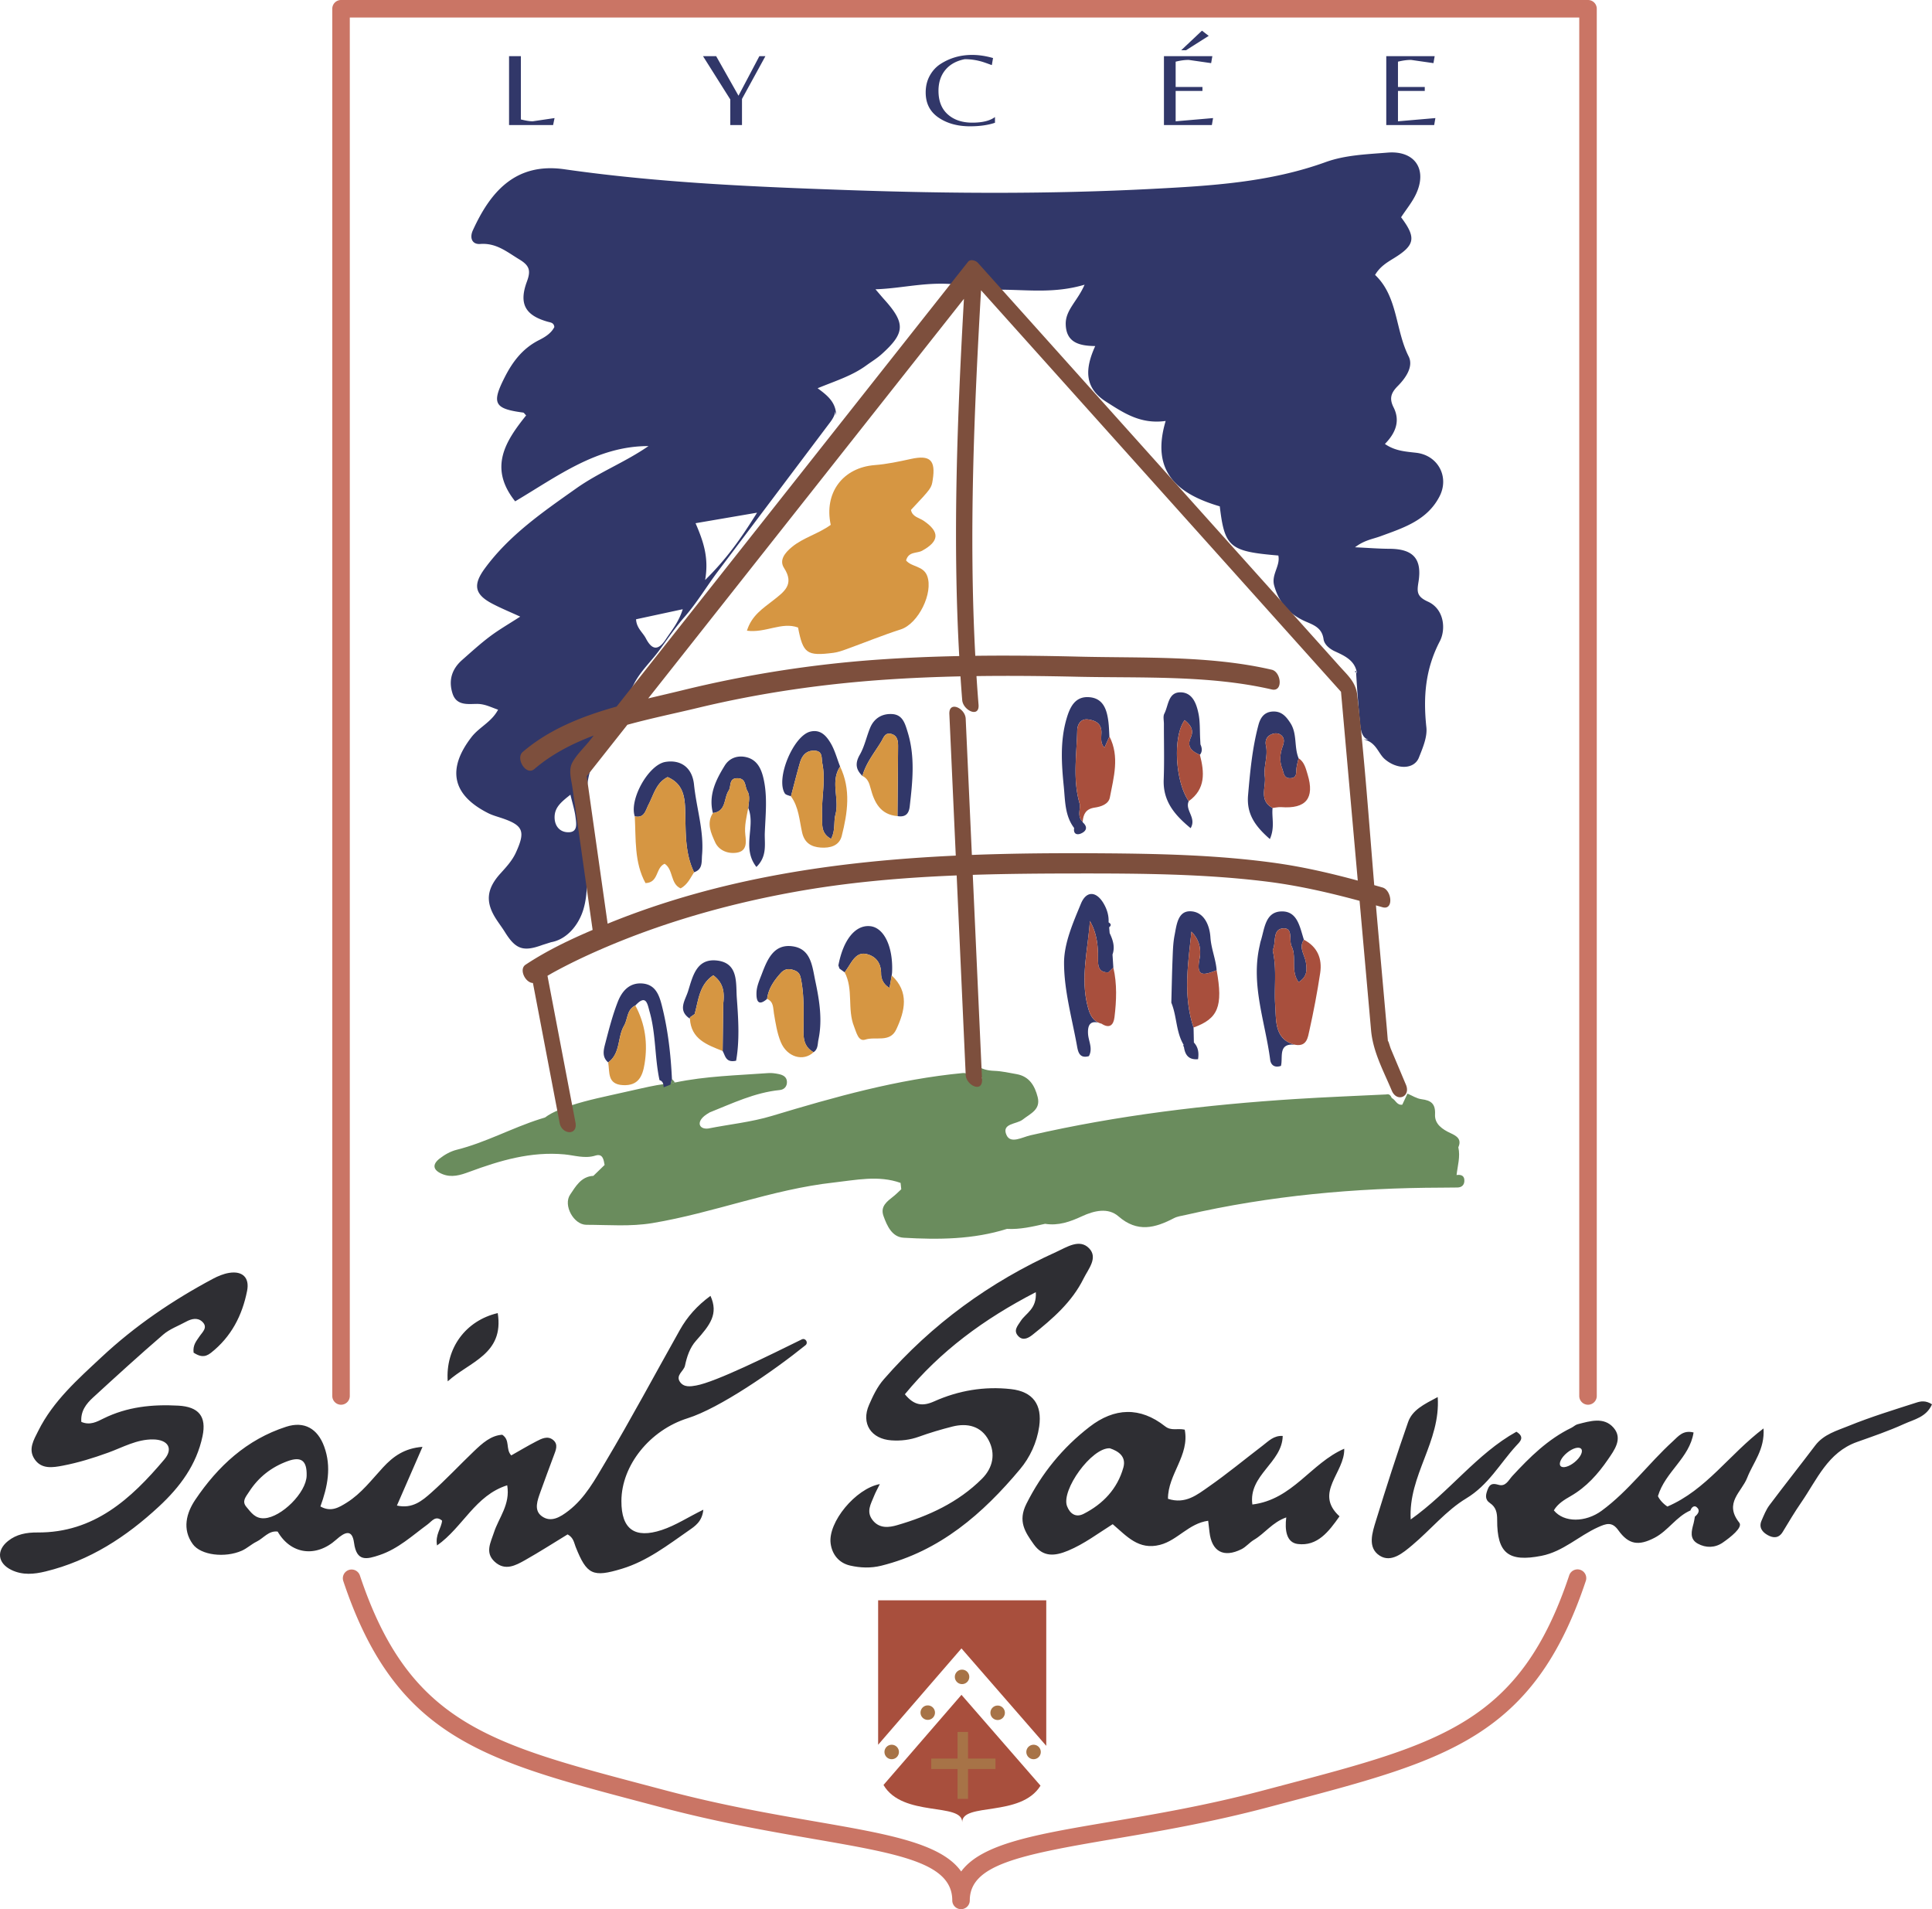 <svg xmlns="http://www.w3.org/2000/svg" viewBox="0 0 600 592.854"><path d="M452.35 364.884c.32-2.865 1.212-5.694.548-8.621 1.13-2.534-.53-3.52-2.423-4.394-2.534-1.17-4.964-2.814-4.812-5.791.172-3.35-1.233-4.368-4.19-4.742-1.507-.191-2.917-1.133-4.373-1.736-.537 1.144-1.072 2.289-1.607 3.435-1.686.253-2.091-1.511-3.261-2.07-.34-.723-.727-1.374-1.712-1.11-9.359.464-18.723.818-28.071 1.412-27.756 1.761-55.309 5.057-82.456 11.283-2.555.586-6.12 2.72-7.393-.041-1.714-3.717 3.13-3.356 5.004-4.84 2.375-1.882 5.66-3.07 4.646-7.017-.89-3.467-2.569-6.403-6.536-7.101-2.3-.405-4.608-.941-6.926-1.024-2.076-.074-3.903-.496-5.545-1.74-.804 1.883.163 2.969 1.706 3.795-.363 1.638-1.155 2.312-2.472.85-.963-1.07-1.725-2.307-3.404-2.224-20.337 1.929-39.877 7.444-59.327 13.306-6.489 1.955-13.195 2.609-19.789 3.92-3.087.383-4.079-2.477.224-4.854l.15-.116v-.001c7.115-2.832 14.055-6.198 21.839-6.973 1.393-.139 2.29-1.134 2.219-2.606-.075-1.54-1.295-2.093-2.573-2.357-1.052-.218-2.16-.378-3.223-.3-9.678.71-19.41.925-28.958 2.924l-.071-.085-.52.289c-3.36.188-6.722.915-10.022 1.653l-9.59 2.144c-5.4 1.207-10.832 2.425-15.938 4.555-1.486.62-2.965 1.334-4.233 2.31l-1.562.478c-8.771 2.79-16.915 7.31-25.917 9.558-1.867.467-3.712 1.516-5.247 2.71-2.329 1.81-2.145 3.563.761 4.79 2.947 1.245 5.724.35 8.428-.65 9.54-3.532 19.13-6.388 29.554-5.432 3.15.29 6.326 1.408 9.636.373 2.305-.721 2.558 1.278 2.853 2.908l-3.493 3.389c-3.813.172-5.53 3.347-7.216 5.836-2.225 3.283 1.105 9.354 5.047 9.36 6.825.008 13.648.609 20.495-.53 19.021-3.165 37.111-10.467 56.337-12.6 6.888-.763 13.849-2.325 20.747.117l.214 1.974c-.789.724-1.54 1.495-2.374 2.162-1.99 1.594-4.24 3.107-3.138 6.17 1.118 3.105 2.66 6.513 6.254 6.723 10.793.63 21.599.555 32.087-2.75 4.047.23 7.94-.701 11.84-1.574 4.107.665 7.804-.646 11.438-2.336 3.785-1.76 8.135-2.776 11.335.009 5.891 5.126 11.368 3.634 17.241.577 1.092-.569 2.412-.72 3.64-1.003 26.154-6.015 52.696-8.407 79.484-8.477 1.626-.004 3.252-.026 4.878-.044 1.271-.014 2.09-.667 2.183-1.91.124-1.688-.895-2.186-2.416-1.96z" fill="#6a8c5d"/><path d="M208.198 336.826l.478-1.8c.296.347.591.697.887 1.043-.455.25-.91.503-1.365.757z" fill="#6a8c5d"/><path d="M274.377 554.286c5.955 10.162 24.441 5.317 24.441 11.554 0-6.194 18.238-1.453 24.321-11.341l-24.547-28.205-24.215 27.992zm-1.666-57.34v44.852l25.88-29.918 26.335 30.258v-45.192H272.71z" fill="#a84f3d"/><path d="M199.535 305.405c-4.06-.347-6.379 2.384-7.656 5.642-1.629 4.157-2.75 8.526-3.878 12.858-.527 2.021-1.168 4.266.873 6.007 3.883-2.826 2.83-7.79 4.928-11.4 1.203-2.069.829-5.02 3.51-6.271 3.397-3.672 3.754-.453 4.441 1.966 1.97 6.931 1.548 14.21 3.068 21.209 1.107.351 1.224 1.272 1.285 2.226l2.092-.816.478-1.8c-.371-7.733-1.248-15.397-3.168-22.911-.829-3.246-2.019-6.371-5.973-6.71zm206.01-6.599c-.365-2.285-2.294-4.52-.607-6.994-1.284-3.897-1.963-9.076-7.191-8.781-4.855.274-5.03 5.447-6.207 9.159-.163.514-.246 1.054-.366 1.583-2.744 12.125 1.767 23.584 3.29 35.314.203 1.557 1.282 2.589 3.346 1.902.703-2.647-1.08-7.303 4.575-6.526-6.664-1.487-6.014-7.59-6.341-11.922-.426-5.646.533-11.427-.734-17.108-.039-.172-.072-.387-.004-.534 1.047-2.283-.201-6.391 3.186-6.61 3.244-.209 1.705 3.68 2.643 5.598 1.638 3.353-.417 7.517 2.164 11.108 2.666-1.712 2.644-3.706 2.247-6.189zm-11.174-38.253c1.64-3.69.509-6.754.844-9.65-4.377-2.355-1.966-6.499-2.419-9.809-.427-3.119 1.056-6.3.364-9.522-.344-1.604.173-2.88 1.7-3.54 1.018-.439 2.19-.441 3.062.293 1.15.968.818 2.332.398 3.505-.82 2.293-.998 4.562-.112 6.846.485 1.252.414 3.032 2.485 2.977 2.24-.06 1.762-1.77 1.94-3.133.136-1.036.431-2.05.654-3.077-1.446-3.504-.374-7.577-2.555-10.935-1.343-2.067-2.798-3.738-5.565-3.552-2.655.18-3.774 2.033-4.346 4.175-1.91 7.141-2.588 14.466-3.224 21.816-.501 5.802 2.18 9.603 6.774 13.606zm-24.608-3.379c1.927-3.24-1.857-5.553-.59-8.388-4.19-5.992-5.03-20.032-1.27-25.168 1.816 1.467 2.966 2.99 1.883 5.44-1.32 2.987.485 4.32 2.855 5.34.822-1.04.673-2.13.172-3.238a806.97 806.97 0 0 1-.084-1.598c-.152-2.684.006-5.432-.539-8.033-.629-3.003-1.827-6.414-5.436-6.538-4.008-.138-3.846 4.088-5.158 6.613-.447.86-.132 2.124-.134 3.204-.013 5.759.154 11.524-.065 17.275-.26 6.835 3.538 11.107 8.366 15.091zm-108.857-19.14c-.991-2.515-1.669-5.224-3.067-7.488-1.281-2.073-3.035-4.117-6.178-3.364-5.234 1.253-10.823 14.548-7.933 19.184.314.505 1.253.62 1.907.918.921-3.458 1.783-6.933 2.771-10.371.64-2.225 1.933-3.907 4.529-3.81 2.705.103 2.109 2.278 2.452 3.971 1.079 5.33-.297 10.629-.062 15.95.12 2.715-.645 5.599 2.768 7.468 1.426-2.647.751-5.265 1.36-7.54 1.324-4.94-1.693-10.233 1.453-14.919zm-23.389 20.574c.226-5.735.908-11.576-.495-17.244-.692-2.797-1.99-5.5-5.321-6.255-2.807-.635-5.249.393-6.623 2.619-2.753 4.456-5.116 9.17-3.675 14.743 4.217-.517 3.32-4.595 4.888-6.961.872-1.316-.065-3.936 2.818-3.85 2.664.08 2.158 2.538 2.978 3.926.948 1.604.447 3.515.288 5.306 2.36 5.667-2.115 12.398 2.535 18.322 3.464-3.36 2.476-7.263 2.607-10.606zm-21.964 12.254c2.755-.911 2.293-3.262 2.477-5.385.645-7.44-1.748-14.542-2.496-21.828-.56-5.462-4.269-7.815-8.9-7.048-5.218.865-11.271 11.629-9.501 16.905 2.997.652 3.34-1.858 4.258-3.62 1.633-3.133 2.403-6.865 5.95-8.58 4.365 1.9 5.266 5.316 5.432 9.657.255 6.69-.277 13.572 2.78 19.9zm61.504-49.126c-3.089-.183-5.593 1.285-6.827 4.268-1.141 2.76-1.737 5.802-3.206 8.354-1.536 2.668-1.24 4.617.814 6.6 1.081-4.02 3.718-7.187 5.823-10.646.733-1.205 1.144-2.896 3.067-2.428 2.002.487 2.19 2.21 2.18 3.884-.042 7.218-.125 14.436-.192 21.656 2.348.374 3.53-.563 3.809-2.993.884-7.715 1.72-15.393-.624-23.038-.824-2.686-1.541-5.46-4.844-5.657zm92.601 61.242c-3.895-.081-4.26 4.3-4.876 7.407-.484 2.445-.534 4.99-.636 7.496-.183 4.491-.26 8.987-.382 13.48 1.749 4.225 1.407 9.06 3.826 13.09-.173.226-.144.422.083.587.345 2.552 1.47 4.135 4.393 3.87.326-2.169-.02-3.797-1.295-5.185-.032-1.548-.067-3.099-.102-4.65-3.326-9.898-1.692-19.817-.66-29.777 2.548 2.531 3.086 5.649 2.514 8.47-1.265 6.243 1.974 4.75 5.318 3.537-.266-3.481-1.704-6.701-1.934-10.257-.246-3.793-2.03-7.979-6.249-8.068zm-33.981-24.138c1.68-.71 2.262-1.997.587-3.47l-.03-.192c-1.683-1.57-.777-3.558-.87-5.385-2.294-7.59-.993-15.329-.82-23.003.038-1.671.963-3.73 3.416-3.375 2.286.331 4.155 1.244 4.099 4.1-.032 1.588-.382 3.3.948 4.633l1.537-3.465c-.092-1.44-.125-2.889-.29-4.32-.44-3.795-1.494-7.515-5.964-7.866-4.46-.35-6.045 3.136-7.103 6.82-1.986 6.922-1.514 13.953-.815 20.953.44 4.408.308 9.036 3.219 12.857-.315 1.804.825 2.246 2.086 1.713zm8.936 30.905c-.05-.601-.102-1.204-.154-1.806.769-.606.548-1.094-.181-1.52.119-2.058-.465-3.973-1.452-5.713-2.246-3.963-5.415-4.258-7.134-.091-2.439 5.91-5.254 12.275-5.242 18.441.017 8.534 2.45 17.074 3.995 25.586.327 1.8.678 4.183 3.72 3.318 1.298-2.392-.123-4.632-.26-6.9-.196-3.228 1.052-4.365 4.156-3.19-2.113-.5-3.194-2.014-3.857-3.935-2.99-9.358-.354-18.612.268-27.95 2.148 3.672 2.565 7.591 2.523 11.59-.025 2.305.084 4.44 3.227 4.374.514-.497 1.028-.994 1.54-1.492l-.264-4.048c.845-2.372.116-4.535-.885-6.664zm-98.492 4.107c-5.858-.8-7.837 4.14-9.552 8.644-.703 1.845-1.564 3.765-1.632 5.677-.062 1.752.103 4.786 3.286 2.023.405-3.156 2.102-5.624 4.152-7.926 1.222-1.372 2.483-1.63 4.28-.972 1.693.619 1.91 1.663 2.19 3.203.97 5.313.71 10.673.69 16-.012 2.837.68 4.856 3.123 6.237 1.418-.943 1.225-2.488 1.516-3.882 1.286-6.161.313-12.17-.965-18.204-.975-4.601-1.313-10.012-7.088-10.8zm-23.44 4.422c-6.398-.733-7.548 4.915-8.998 9.537-.898 2.859-3.334 5.935.57 8.516-.067-.283.033-.483.3-.599l1.193-.85-.015-.005c1.198-4.297 1.42-9.105 5.784-12.02 3.396 2.53 3.463 5.65 3.093 8.917l-.187 14.593c.84 1.434.917 3.734 4.186 3.02 1.126-6.361.694-12.999.215-19.511-.33-4.494.607-10.824-6.141-11.598zm47.551-10.67c-4.588-.464-8.371 4.214-9.863 12.195l.344.98c.537.386 1.074.775 1.613 1.166.386-.575.776-1.148 1.152-1.73 1.379-2.13 2.735-4.71 5.759-3.928 2.802.725 4.4 2.767 4.395 6.013-.003 1.621.696 3.374 2.62 4.477l.682-3.874c.04-.356.102-.712.117-1.07.331-7.863-2.513-13.795-6.819-14.23z" fill="#313769"/><path d="M286.369 171.02c5.407-2.96 5.515-5.88.483-9.304-1.393-.948-3.547-1.214-3.94-3.373 6.358-6.78 6.358-6.78 6.757-9.351.941-6.073-.772-7.788-6.756-6.481-3.719.812-7.408 1.614-11.227 1.91-9.974.772-15.828 8.647-13.695 18.564-4.003 2.88-8.56 3.963-12.097 6.906-2.157 1.794-3.97 4.057-2.404 6.475 3.337 5.153-.02 7.419-3.382 10.073-3.129 2.47-6.677 4.666-8.14 9.411 5.808.78 10.78-2.846 15.873-.986 1.549 8.072 2.708 8.912 10.972 7.86 1.412-.179 2.802-.681 4.153-1.17 5.595-2.024 11.11-4.29 16.771-6.104 5.452-1.746 10.183-11.333 8.208-16.614-1.194-3.19-4.846-2.707-6.552-4.803.787-2.867 3.35-2.124 4.976-3.013zm-73.596 79.943c-.166-4.34-1.067-7.756-5.433-9.658-3.546 1.716-4.316 5.448-5.949 8.58-.918 1.763-1.261 4.273-4.258 3.621.39 7.039-.2 14.26 3.333 20.726 4.172-.14 3.07-4.798 5.948-6.01 2.74 1.791 1.721 6.216 4.972 7.65 2.192-1.208 3.004-3.255 4.167-5.01-3.057-6.327-2.525-13.21-2.78-19.9zm48.133-12.93c-3.146 4.686-.13 9.979-1.453 14.92-.609 2.274.066 4.892-1.36 7.539-3.413-1.87-2.649-4.753-2.768-7.469-.235-5.32 1.14-10.62.062-15.949-.343-1.693.253-3.868-2.452-3.97-2.596-.098-3.889 1.584-4.529 3.809-.988 3.438-1.85 6.913-2.77 10.37 2.442 3.343 2.609 7.416 3.472 11.239.729 3.225 2.822 4.465 5.766 4.673 2.909.206 5.754-.524 6.537-3.611 1.819-7.177 2.904-14.447-.505-21.55zm9.454 6.708c1.165 4.42 3.027 8.241 8.356 8.683.067-7.22.15-14.438.193-21.656.01-1.674-.179-3.397-2.181-3.884-1.923-.468-2.334 1.223-3.067 2.428-2.105 3.46-4.742 6.626-5.823 10.645 1.614.748 2.103 2.193 2.522 3.784zm-41.251-3.08c-2.883-.087-1.946 2.533-2.818 3.849-1.568 2.366-.67 6.444-4.888 6.961-2.065 3.154-.566 6.256.658 9.008 1.15 2.586 3.95 3.74 6.775 3.297 3.156-.495 2.907-3.209 2.634-5.521-.34-2.885.394-5.6.905-8.363.159-1.791.66-3.702-.288-5.306-.82-1.388-.314-3.846-2.978-3.926zm47.143 65.116c-1.924-1.103-2.623-2.856-2.62-4.477.005-3.246-1.593-5.288-4.395-6.013-3.024-.782-4.38 1.798-5.759 3.929-.376.581-.766 1.154-1.152 1.729 2.78 5.297.738 11.433 2.918 16.843.73 1.81 1.313 4.746 3.484 4.036 3.2-1.046 7.643 1.055 9.607-3.138 2.712-5.79 4.101-11.613-1.401-16.783l-.682 3.874zm-26.718 13.724c.02-5.327.281-10.687-.688-16-.281-1.54-.498-2.584-2.19-3.203-1.798-.658-3.06-.4-4.281.972-2.05 2.302-3.747 4.77-4.152 7.926 2.078.873 1.834 2.747 2.134 4.52.504 2.99.968 6.075 2.108 8.85 1.956 4.759 7.047 6.16 10.193 3.172-2.444-1.381-3.135-3.4-3.124-6.237zm-55.732-1.988c-2.098 3.61-1.045 8.573-4.928 11.4.53 2.991-.368 6.8 4.583 7.053 4.774.245 6.087-2.724 6.717-6.588 1.04-6.369.21-12.428-2.862-18.137-2.681 1.252-2.307 4.202-3.51 6.272zm27.713-15.66c-4.364 2.915-4.586 7.723-5.783 12.02l.014.004c-.397.285-.794.57-1.192.853-.268.114-.368.314-.298.598.373 6.401 5.36 8.127 10.165 10.035l.187-14.593c.37-3.266.303-6.387-3.093-8.917z" fill="#d69642"/><path d="M248.987 415.929c-9.77 4.803-26.675 13.22-32.8 14.313-1.68.3-3.793.648-5.016-1.123-1.43-2.07 1.203-3.378 1.548-5.004.604-2.849 1.512-5.623 3.452-7.795 4.404-4.93 7-8.31 4.476-13.914-4.158 3.04-7.201 6.479-9.501 10.568-7.71 13.704-15.11 27.59-23.154 41.092-3.196 5.365-6.252 11.07-11.414 15.06-2.547 1.968-5.49 3.802-8.36 1.673-2.526-1.872-1.278-4.977-.37-7.546 1.322-3.743 2.748-7.45 4.112-11.178.62-1.693 1.56-3.56-.246-4.976-1.68-1.318-3.515-.36-5.109.462-2.651 1.367-5.213 2.909-7.829 4.386-1.828-1.932-.256-4.724-2.79-6.415-3.533.212-6.216 2.657-8.81 5.134-4.454 4.253-8.657 8.782-13.258 12.864-2.765 2.453-5.819 5.077-10.652 3.989l7.948-18.227c-5.632.411-9.15 3.02-12.248 6.37-3.561 3.848-6.732 8.1-11.261 10.937-2.443 1.53-4.941 3.051-8.197 1.197 2.236-6.139 3.489-12.244 1.172-18.592-2.054-5.626-6.219-7.961-11.793-6.162-12.275 3.96-21.226 12.268-28.236 22.669-2.75 4.08-4.149 9.132-.79 13.776 2.517 3.478 10.017 4.348 15.226 2.055 1.63-.717 2.991-2.03 4.6-2.816 2.173-1.062 3.75-3.491 6.546-3.126 4.033 7.02 11.834 8.194 18.184 2.51 2.728-2.443 4.955-3.344 5.534.974.8 5.968 3.93 5.15 7.942 3.803 5.777-1.939 10.129-6.016 14.882-9.502 1.374-1.007 2.466-2.91 4.52-1.178-.214 2.38-2.204 4.336-1.56 7.7 8.03-5.652 11.833-15.56 21.787-18.679 1.014 5.982-2.637 10.04-4.131 14.686-.99 3.08-2.851 6.19.219 9.03 3.225 2.983 6.496 1.193 9.493-.499 4.521-2.553 8.896-5.365 13.177-7.972 1.87 1.04 1.986 2.608 2.503 3.902 3.46 8.65 5.316 9.512 14.358 6.77 7.86-2.385 14.257-7.353 20.833-11.93 1.798-1.251 4.107-2.721 4.45-6.405-4.7 2.282-8.543 4.867-12.928 6.31-8.33 2.739-12.545-.202-12.512-9.026.04-11.06 8.825-22.001 20.576-25.69 9.817-3.083 26.565-14.578 36.578-22.661 1.005-.811.008-2.384-1.151-1.814zm-166.853 55.53c-2.904.178-4.16-1.799-5.62-3.526-1.49-1.765-.185-3.097.834-4.68 2.942-4.575 6.985-7.704 11.98-9.524 4.285-1.56 6.015-.102 5.905 4.497-.127 5.314-7.834 12.912-13.1 13.234zm-26.77-34.967c-8.073-.444-15.883.346-23.263 4.01-1.987.986-4.145 2.2-6.847 1.036-.254-3.347 1.52-5.623 3.633-7.56 7.196-6.602 14.413-13.187 21.811-19.557 2.007-1.727 4.68-2.68 7.053-3.98 1.693-.929 3.595-1.4 5.072-.004 1.883 1.78-.002 3.236-.946 4.658-.898 1.353-2.04 2.583-1.752 4.945 1.824 1.155 3.363 1.648 5.381.057 6.313-4.974 9.723-11.607 11.236-19.258.814-4.117-1.457-6.248-5.588-5.574-1.74.283-3.478 1.009-5.05 1.848-12.503 6.675-24.18 14.604-34.534 24.279-7.38 6.895-15.059 13.636-19.695 22.949-1.388 2.788-3.154 5.62-1.218 8.646 2.138 3.341 5.728 2.738 8.89 2.132 4.79-.918 9.452-2.364 14.063-4.037 4.551-1.65 8.902-4.171 13.958-4.099 4.575.065 6.352 2.795 3.466 6.215-10.341 12.257-21.873 22.808-39.392 22.678-3.381-.025-6.523.533-9.164 2.661-3.71 2.989-3.178 6.93 1.085 8.987 3.472 1.676 7.03 1.325 10.606.454 13.686-3.334 25.028-10.73 35.22-20.188 6.516-6.047 11.635-12.92 13.506-21.795 1.3-6.166-1.179-9.153-7.532-9.503zm539.845-.962c-7.078 2.274-14.211 4.453-21.087 7.252-3.666 1.492-7.756 2.595-10.396 6.085-4.691 6.203-9.533 12.293-14.197 18.516-1.069 1.427-1.75 3.17-2.47 4.829-.914 2.106.243 3.553 1.933 4.491 1.725.958 3.428 1.021 4.661-1.02 1.868-3.092 3.716-6.204 5.766-9.174 4.87-7.053 8.22-15.509 17.287-18.73 4.923-1.748 9.89-3.438 14.634-5.601 3.091-1.41 6.925-2.107 8.66-6.097-1.953-1.267-3.518-.96-4.79-.551zm-440.632-27.777c-9.903 2.313-16.281 10.865-15.534 21.195 6.764-6.126 17.563-8.413 15.534-21.195zm234.356 59.44c-1.278-9.173 9.273-12.937 9.425-21.29-2.752-.182-4.385 1.588-6.172 2.953-5.6 4.28-11.043 8.784-16.818 12.812-3.554 2.478-7.232 5.532-12.642 3.751-.052-7.602 6.767-13.452 5.203-21.47-2.339-.501-4.17.481-6.117-1.053-7.761-6.114-15.735-5.79-23.452.186-8.38 6.49-14.798 14.344-19.6 23.89-2.715 5.397-.419 8.768 2.263 12.552 2.89 4.079 6.549 3.729 10.72 1.983 4.96-2.075 9.202-5.3 13.814-8.204 4.339 3.692 8.04 8.145 14.71 6.412 5.452-1.416 8.906-6.659 14.94-7.473.159 1.356.285 2.41.404 3.467.685 6.093 4.385 8.139 9.958 5.352 1.42-.71 2.49-2.095 3.875-2.909 3.365-1.979 5.703-5.455 10.014-6.951-.475 3.758-.04 7.8 3.574 8.256 6.117.771 9.638-3.866 12.965-8.595-8.064-7.343 1.71-13.58 1.464-20.993-10.375 4.51-16 15.782-28.528 17.324zm-40.07-11.448c-1.856 6.588-6.302 11.28-12.341 14.355-2.434 1.24-4.247-.052-5.141-2.39-1.9-4.973 7.628-18.235 13.287-17.979 2.6.864 5.185 2.503 4.196 6.014zm122.068-11.152c-12.326 6.844-20.774 18.7-32.826 27.247-.779-13.744 9.322-24.03 8.39-38.015-4.343 2.291-7.89 4.029-9.202 7.78-3.536 10.107-6.808 20.312-9.962 30.547-1.148 3.73-2.756 8.447 1.159 10.935 3.581 2.277 7.244-.88 10.097-3.27 5.682-4.76 10.537-10.77 16.778-14.531 6.878-4.145 10.413-10.756 15.429-16.263 1.105-1.214 3-2.682.137-4.43zm76.749-1.026c-10.652 8.057-17.782 19.091-29.853 24.254-1.298-.839-2.445-2.123-2.943-3.229 2.278-7.618 9.83-11.803 11.068-19.767-3.274-.83-4.742 1.188-6.437 2.735-7.61 6.942-13.725 15.406-22.11 21.567-4.972 3.653-11.708 3.754-14.844-.117 1.215-2.073 3.254-3.295 5.26-4.448 4.84-2.783 8.455-6.846 11.525-11.325 1.99-2.9 4.709-6.486 1.76-9.888-2.99-3.45-7.323-2.066-11.194-1.07-.672.173-1.226.763-1.876 1.078-7.314 3.543-12.95 9.123-18.375 14.99-1.155 1.249-2.019 3.372-4.257 2.735-1.661-.473-2.666-.456-3.373 1.376-.65 1.682-.993 3.151.722 4.31 1.882 1.272 2.213 3.053 2.204 5.19-.04 10.397 3.528 13.175 13.753 11.172 6.728-1.318 11.586-6.191 17.586-8.889 2.508-1.127 4.323-1.805 6.277.93 3.235 4.53 6.33 4.912 11.26 2.358 4.239-2.198 6.737-6.588 11.152-8.49.303-.974 1.158-1.654 1.895-1.055 1.271 1.035.49 2.123-.523 2.983-.131.703-.215 1.419-.404 2.105-.641 2.335-1.329 4.825 1.315 6.277 2.517 1.383 5.344 1.33 7.737-.318 2.34-1.613 6.335-4.706 5.146-6.202-4.867-6.12.747-9.522 2.46-13.945 1.811-4.68 5.51-8.74 5.069-15.317zm-61.026 7.56c1.775-1.465 3.748-2.003 4.407-1.204.66.799-.246 2.633-2.022 4.097-1.775 1.464-3.749 2.003-4.407 1.203-.66-.799.246-2.633 2.022-4.097zm-172.697-19.77c-8.286-.923-16.295.433-23.835 3.807-3.59 1.606-6.232 1.311-9.103-2.207 10.928-13.312 24.427-23.315 40.66-31.704.337 5.267-3.128 6.519-4.672 8.939-.979 1.534-2.457 3.011-.71 4.778 1.531 1.548 3.311.358 4.424-.529 6.19-4.93 12.177-10.113 15.78-17.395 1.485-2.999 4.572-6.46 1.73-9.41-2.957-3.067-6.92-.363-10.074 1.064-20.703 9.36-38.708 22.423-53.678 39.603-2.082 2.39-3.382 5.19-4.595 7.958-2.526 5.762.634 10.592 6.981 11.014 2.877.19 5.72-.127 8.514-1.139 3.396-1.23 6.879-2.256 10.38-3.146 4.676-1.187 8.96-.142 11.27 4.233 2.219 4.2 1.343 8.567-2.085 11.987-7.373 7.354-16.578 11.576-26.392 14.414-2.336.675-5.381 1.154-7.513-1.526-2.15-2.702-.564-5.07.391-7.511.467-1.193 1.113-2.317 1.809-3.739-7.539 1.399-16.138 11.854-15.282 18.423.445 3.42 2.567 6.088 6.066 6.882 3.158.717 6.411.85 9.673.04 18.193-4.516 31.533-16.141 43.113-29.996 3.016-3.608 5.208-8.204 5.925-13.251.96-6.756-1.926-10.826-8.777-11.589z" fill="#2e2e33"/><path d="M493.173 0H105.914a2.72 2.72 0 0 0-2.72 2.72v430.77a2.72 2.72 0 0 0 5.44 0V5.44h381.819V433.49a2.72 2.72 0 0 0 5.44 0V2.72a2.72 2.72 0 0 0-2.72-2.72zm-2.404 487.476a2.722 2.722 0 0 0-3.44 1.72c-15.24 45.72-39.902 52.23-89.037 65.204l-5.895 1.559c-17.576 4.663-33.64 7.387-47.814 9.79-22.888 3.88-39.733 6.736-46.08 15.4-6.186-8.743-22.688-11.606-45.125-15.499-13.76-2.386-29.355-5.092-46.688-9.691l-5.895-1.559c-49.135-12.973-73.797-19.485-89.037-65.205a2.72 2.72 0 0 0-5.16 1.72c16.17 48.509 43.39 55.696 92.808 68.744l5.89 1.558c17.562 4.659 33.282 7.387 47.152 9.793 26.995 4.682 43.288 7.51 43.288 19.124a2.72 2.72 0 0 0 5.44 0c0-10.997 15.195-14.085 44.316-19.023 14.289-2.422 30.484-5.168 48.3-9.894l5.889-1.558c49.417-13.048 76.639-20.235 92.808-68.743a2.72 2.72 0 0 0-1.72-3.44z" fill="#ca7565"/><path d="M344.222 301.949c-3.143.065-3.252-2.07-3.227-4.374.042-3.999-.375-7.918-2.523-11.59-.622 9.338-3.257 18.592-.264 27.95.66 1.921 1.74 3.434 3.853 3.934 2.463 1.617 3.746.52 4.049-1.98.623-5.15.834-10.314-.347-15.432l-1.54 1.492zm28.301-4.184c.572-2.82.034-5.938-2.515-8.469-1.03 9.96-2.665 19.88.66 29.777 7.65-2.735 9.208-6.596 7.173-17.77-3.344 1.213-6.583 2.706-5.318-3.538zm32.415-5.953c-1.687 2.475.242 4.709.608 6.994.397 2.483.419 4.477-2.247 6.189-2.58-3.591-.526-7.755-2.164-11.108-.938-1.918.601-5.807-2.643-5.598-3.387.219-2.139 4.327-3.186 6.61-.068.147-.035.362.004.534 1.267 5.681.308 11.462.734 17.108.327 4.333-.323 10.435 6.34 11.922 3.47.531 3.784-2.32 4.248-4.409 1.314-5.922 2.455-11.894 3.362-17.892.674-4.456-.824-8.146-5.056-10.35zm-61.931-59.664c-1.33-1.333-.98-3.045-.948-4.632.056-2.857-1.813-3.77-4.099-4.1-2.453-.356-3.378 1.703-3.416 3.374-.173 7.674-1.474 15.414.82 23.002.093 1.828-.813 3.816.87 5.386.18-2.366 1.006-4.004 3.733-4.394 1.947-.278 4.313-1.047 4.71-3.147 1.188-6.287 3.084-12.668-.133-18.954l-1.537 3.465zm60.28 3.295c-.223 1.027-.518 2.041-.654 3.077-.178 1.363.3 3.073-1.94 3.133-2.07.055-2-1.725-2.485-2.977-.886-2.284-.709-4.553.112-6.846.42-1.173.751-2.537-.398-3.505-.872-.734-2.044-.732-3.062-.292-1.527.66-2.044 1.935-1.7 3.539.692 3.223-.79 6.403-.364 9.522.453 3.31-1.958 7.454 2.419 9.81.89-.097 1.789-.335 2.666-.268 7.693.586 10.463-2.738 8.209-10.145-.553-1.819-.993-3.86-2.803-5.048zm-33.501-6.384c1.083-2.452-.067-3.974-1.882-5.441-3.76 5.136-2.92 19.176 1.27 25.168 5.295-3.799 4.874-8.975 3.467-14.388-2.37-1.02-4.174-2.353-2.855-5.34z" fill="#a84f3d"/><path d="M300.631 537.83h-3.263v8.248h-8.159v3.263h8.159v9.247h3.263v-9.247h8.522v-3.263h-8.522v-8.249zm-23.66 3.965a2.244 2.244 0 1 0 0 4.487 2.244 2.244 0 0 0 0-4.487zm21.757-18.833a2.244 2.244 0 1 0 0-4.487 2.244 2.244 0 0 0 0 4.487zm11.15 6.663a2.244 2.244 0 1 0 0 4.487 2.244 2.244 0 0 0 0-4.487zm-19.513 2.244a2.244 2.244 0 1 0-4.487 0 2.244 2.244 0 0 0 4.487 0zm30.663 9.926a2.244 2.244 0 1 0 0 4.487 2.244 2.244 0 0 0 0-4.487z" fill="#a77347"/><path d="M420.704 208.576c.157.076.3.16.446.243-.01-.175-.026-.35-.036-.525l-.41.282zm22.734-21.76c-3.538-1.597-3.386-3.152-2.911-6.127 1.155-7.243-1.699-10.25-9.076-10.275-3.257-.01-6.512-.279-10.637-.47 2.927-2.233 5.486-2.534 7.842-3.4 7.118-2.615 14.539-4.906 18.4-12.397 3.12-6.056-.464-12.753-7.219-13.545-3.236-.38-6.556-.524-9.742-2.744 3.344-3.405 4.812-7.142 2.69-11.362-1.373-2.728-.838-4.468 1.302-6.622 2.407-2.423 4.976-6.036 3.38-9.2-4.188-8.304-3.322-18.582-10.424-25.304 1.546-2.635 3.778-3.917 5.89-5.22 6.515-4.023 6.953-6.329 2.185-12.683 1.598-2.453 3.5-4.723 4.689-7.32 3.531-7.707-.547-13.436-8.853-12.76-6.5.53-13.148.734-19.276 2.953-17.483 6.33-35.79 7.373-53.988 8.32-31.245 1.628-62.53 1.473-93.82.386-29.63-1.03-59.254-2.28-88.602-6.488-15.654-2.244-23.267 7.69-28.424 18.97-1.062 2.324-.248 4.423 2.279 4.232 5.014-.38 8.305 2.47 12.171 4.802 3.259 1.966 3.565 3.561 2.33 6.904-2.559 6.93-.464 10.505 6.552 12.459.812.226 1.84.262 1.979 1.627-.97 1.952-2.915 3.13-4.76 4.061-5.046 2.546-8.162 6.628-10.653 11.53-4.111 8.087-3.308 9.782 5.72 10.972.264.035.48.44.932.878-6.388 7.966-11.765 16.218-3.408 26.686 13.198-7.817 25.438-17.184 41.403-17.16-7.168 4.973-15.323 8.108-22.398 13.113-10.34 7.313-20.808 14.485-28.442 24.902-3.706 5.056-3.182 8.01 2.241 10.88 2.712 1.434 5.569 2.595 8.767 4.067-3.464 2.242-6.552 4.01-9.376 6.13-3.02 2.268-5.823 4.832-8.664 7.331-3.216 2.83-4.297 6.361-2.965 10.459 1.244 3.824 4.876 3.186 7.55 3.182 2.489-.004 4.265 1.006 6.583 1.794-2.022 3.844-5.877 5.42-8.267 8.521-7.636 9.907-6.039 17.935 5.17 23.6 1.28.647 2.696 1.035 4.067 1.49 6.85 2.276 7.611 4.094 4.56 10.756-1.152 2.516-2.978 4.48-4.808 6.503-4.384 4.844-4.695 8.965-1.287 14.212.882 1.359 1.866 2.652 2.72 4.027 3.323 5.348 5.722 6.116 11.602 3.952l2.683-.85c4.948-.865 8.604-5.372 10.05-10.182 1.447-4.81 1.124-9.945.931-14.964a264.345 264.345 0 0 1-.072-18.203c.096-3.145.252-6.32 1.1-9.35.796-2.845 2.18-5.483 3.553-8.098l10.297-19.601c2.058-3.918 5.213-6.764 7.824-10.336 2.698-3.692 4.851-6.947 7.87-10.383 3.633-4.137 6.949-9.628 10.26-14.027l34.893-46.346c.73-.969 1.455-2.178 1.552-3.32l.296 1.243c-.078-3.955-2.433-6.044-5.763-8.461 5.507-2.265 10.706-3.858 15.11-7.077 1.585-1.157 3.276-2.16 4.76-3.495 7.322-6.582 7.482-9.602.8-17.02-.599-.665-1.168-1.355-2.696-3.132 8.8-.295 16.47-2.63 26.246-1.366l12.683 1.487c8.402.031 16.736 1.21 26.007-1.551-2.211 5.128-5.961 7.84-5.856 12.279.133 5.534 3.953 6.733 9.159 6.772-3.176 7.004-3.502 12.907 3.37 17.282 5.414 3.447 10.663 7.074 18.508 5.98-4.766 15.94 3.89 22.724 16.804 26.517 1.515 12.695 3.058 13.994 18.187 15.267.681 3.231-2.247 5.908-1.288 9.342 1.532 5.486 4.881 9.07 9.964 11.235 2.526 1.075 4.892 2.009 5.363 5.384.234 1.677 1.854 3.034 3.594 3.826 3.102 1.413 6.167 2.865 6.765 6.663-.075-.05-.166-.089-.246-.134.314 5.474.742 10.941 1.293 16.397.184 1.826.752 4.08 2.552 4.436l-1.527-.038c3.924.835 4.482 4.26 6.541 6.074 3.753 3.306 9.141 3.337 10.642-.44 1.19-2.996 2.648-6.368 2.323-9.394-1.01-9.371-.36-18.025 4.169-26.713 1.932-3.707 1.403-10.02-3.705-12.326zm-267.253 71.616c-2.616-.164-4.08-2.251-3.943-4.996.14-2.809 2.094-4.45 4.911-6.657.649 2.758 1.316 4.814 1.575 6.921.254 2.064.847 4.943-2.543 4.732zm30.538-59.848c-2.369 3.6-4.28 3.232-6.154-.37-.963-1.85-2.905-3.182-3.035-5.91l14.5-3.122c-1.277 4.068-3.48 6.619-5.31 9.402zm12.26-18.468c1.236-7.018-.591-12.095-2.971-17.646l19.101-3.267c-4.886 7.818-9.225 14.093-16.13 20.913zM376.73 36.667l-11.62 1.002v-9.435h8.321v-1.228h-8.321v-7.853c1.474-.366 2.823-.549 4.048-.549l6.972 1.002.375-2.165h-15.031v21.391h14.88l.376-2.165zm-1.35-25.527l-2.099-1.616-6.447 6.075h1.5l7.046-4.46zm70.393 25.527l-11.62 1.002v-9.435h8.322v-1.228h-8.322v-7.853c1.475-.366 2.824-.549 4.049-.549l6.972 1.002.375-2.165h-15.031v21.391h14.88l.375-2.165zm-154.317-.161c2.648 1.81 5.91 2.714 9.783 2.714 3.023 0 5.61-.367 7.759-1.098v-1.778c-1.55 1.163-3.898 1.745-7.047 1.745s-5.685-.856-7.61-2.57c-1.924-1.712-2.885-4.151-2.885-7.318 0-2.585.705-4.739 2.117-6.462 1.412-1.723 3.43-2.844 6.054-3.361a19 19 0 0 1 5.66.873c.65.215 1.561.538 2.736.969l.375-2.197c-2.25-.647-4.41-.97-6.485-.97-3.573 0-6.797.905-9.67 2.714-1.424.884-2.574 2.1-3.449 3.652-.874 1.551-1.312 3.318-1.312 5.299 0 3.382 1.325 5.978 3.974 7.788zm-119.234.161l-6.785 1.002c-.924 0-2.15-.194-3.673-.582V17.441h-3.673v21.391h13.681l.45-2.165zm54.576 2.165h3.635v-8.11l7.272-13.281h-1.874l-6.484 12.279-6.935-12.279h-4.086l8.472 13.442v7.95z" fill="#313769"/><path d="M436.624 336.833l-2.694-6.398-1.957-4.65c-.358-.85-.95-3.233-.92-2.25-.15-1.497-.256-3.002-.389-4.498l-3.017-33.973c-.116-1.305-.225-2.612-.337-3.918.68.193 1.36.382 2.04.577 3.556 1.023 2.885-5.3.01-6.127-.86-.248-1.722-.49-2.583-.734-1.627-19.687-3.01-39.441-5.28-59.045-.463-3.993-2.856-5.999-5.463-8.906l-18.515-20.65-55.89-62.33-37.935-42.309c-.648-.722-2.32-1.269-3.062-.329l-61.125 77.352-42.338 53.578c-1.89 2.394-3.782 4.787-5.673 7.18-10.588 2.98-20.851 6.979-29.165 14.103-2.3 1.97 1.015 7.534 3.625 5.298 5.364-4.596 11.692-7.862 18.422-10.394l-1.164 1.473c-1.724 2.182-4.198 4.485-5.5 6.96-1.231 2.343-.293 5.235.07 7.802l2.459 17.328 3.801 26.8c-7.2 3.067-14.349 6.5-20.838 10.806-2.101 1.394-.107 5.58 2.3 5.675l8.3 43.486c.687 3.606 5.71 4.017 4.906-.198l-8.688-45.528c.606-.347 1.205-.708 1.818-1.044 4.913-2.695 9.983-5.105 15.125-7.33 19.014-8.226 39.134-13.926 59.498-17.621 16.782-3.046 33.68-4.488 50.636-5.171l2.18 48.131c.21 4.603.418 9.206.626 13.809.148 3.255 5.267 5.686 5.074 1.424l-2.879-63.546c11.083-.354 22.187-.418 33.296-.425 19.197-.011 38.56.136 57.643 2.474 9.927 1.216 19.581 3.424 29.185 6.022l3.568 40.17c.598 6.735 3.83 12.577 6.444 18.787 1.573 3.735 5.963 1.883 4.386-1.861zM222.931 189.509l65.993-83.514 10.435-13.205c-2.07 36.813-3.522 74.104-1.46 110.937-8.455.173-16.905.516-25.343 1.115a361.355 361.355 0 0 0-60.533 9.487c-3.511.86-7.107 1.685-10.721 2.551l21.629-27.371zm173.49 78.523c-17.933-2.526-36.133-2.932-54.215-3.055-13.475-.092-26.955-.008-40.384.504l-1.291-28.504-.626-13.809c-.148-3.255-5.267-5.686-5.074-1.424l1.991 43.948c-36.73 1.708-73.01 6.896-107.623 20.937l-.495.203-6.495-45.79 12.628-15.98c7.344-2.02 14.827-3.548 21.82-5.232 19.482-4.693 39.275-7.517 59.265-8.842 7.446-.493 14.9-.796 22.358-.96.165 2.457.34 4.913.54 7.364.26 3.218 5.418 5.666 5.073 1.425-.24-2.953-.45-5.911-.641-8.872 10.331-.142 20.667-.041 30.995.195 19.903.456 41.224-.56 60.7 3.955 3.629.842 2.934-5.45.012-6.127-19.312-4.478-40.2-3.58-59.918-4.066-10.713-.264-21.437-.394-32.155-.26-2.013-37.705-.38-75.875 1.78-113.509l98.512 109.868 13.282 14.813 5.207 58.63c-8.316-2.249-16.68-4.205-25.247-5.412z" fill="#7d4f3d"/></svg>